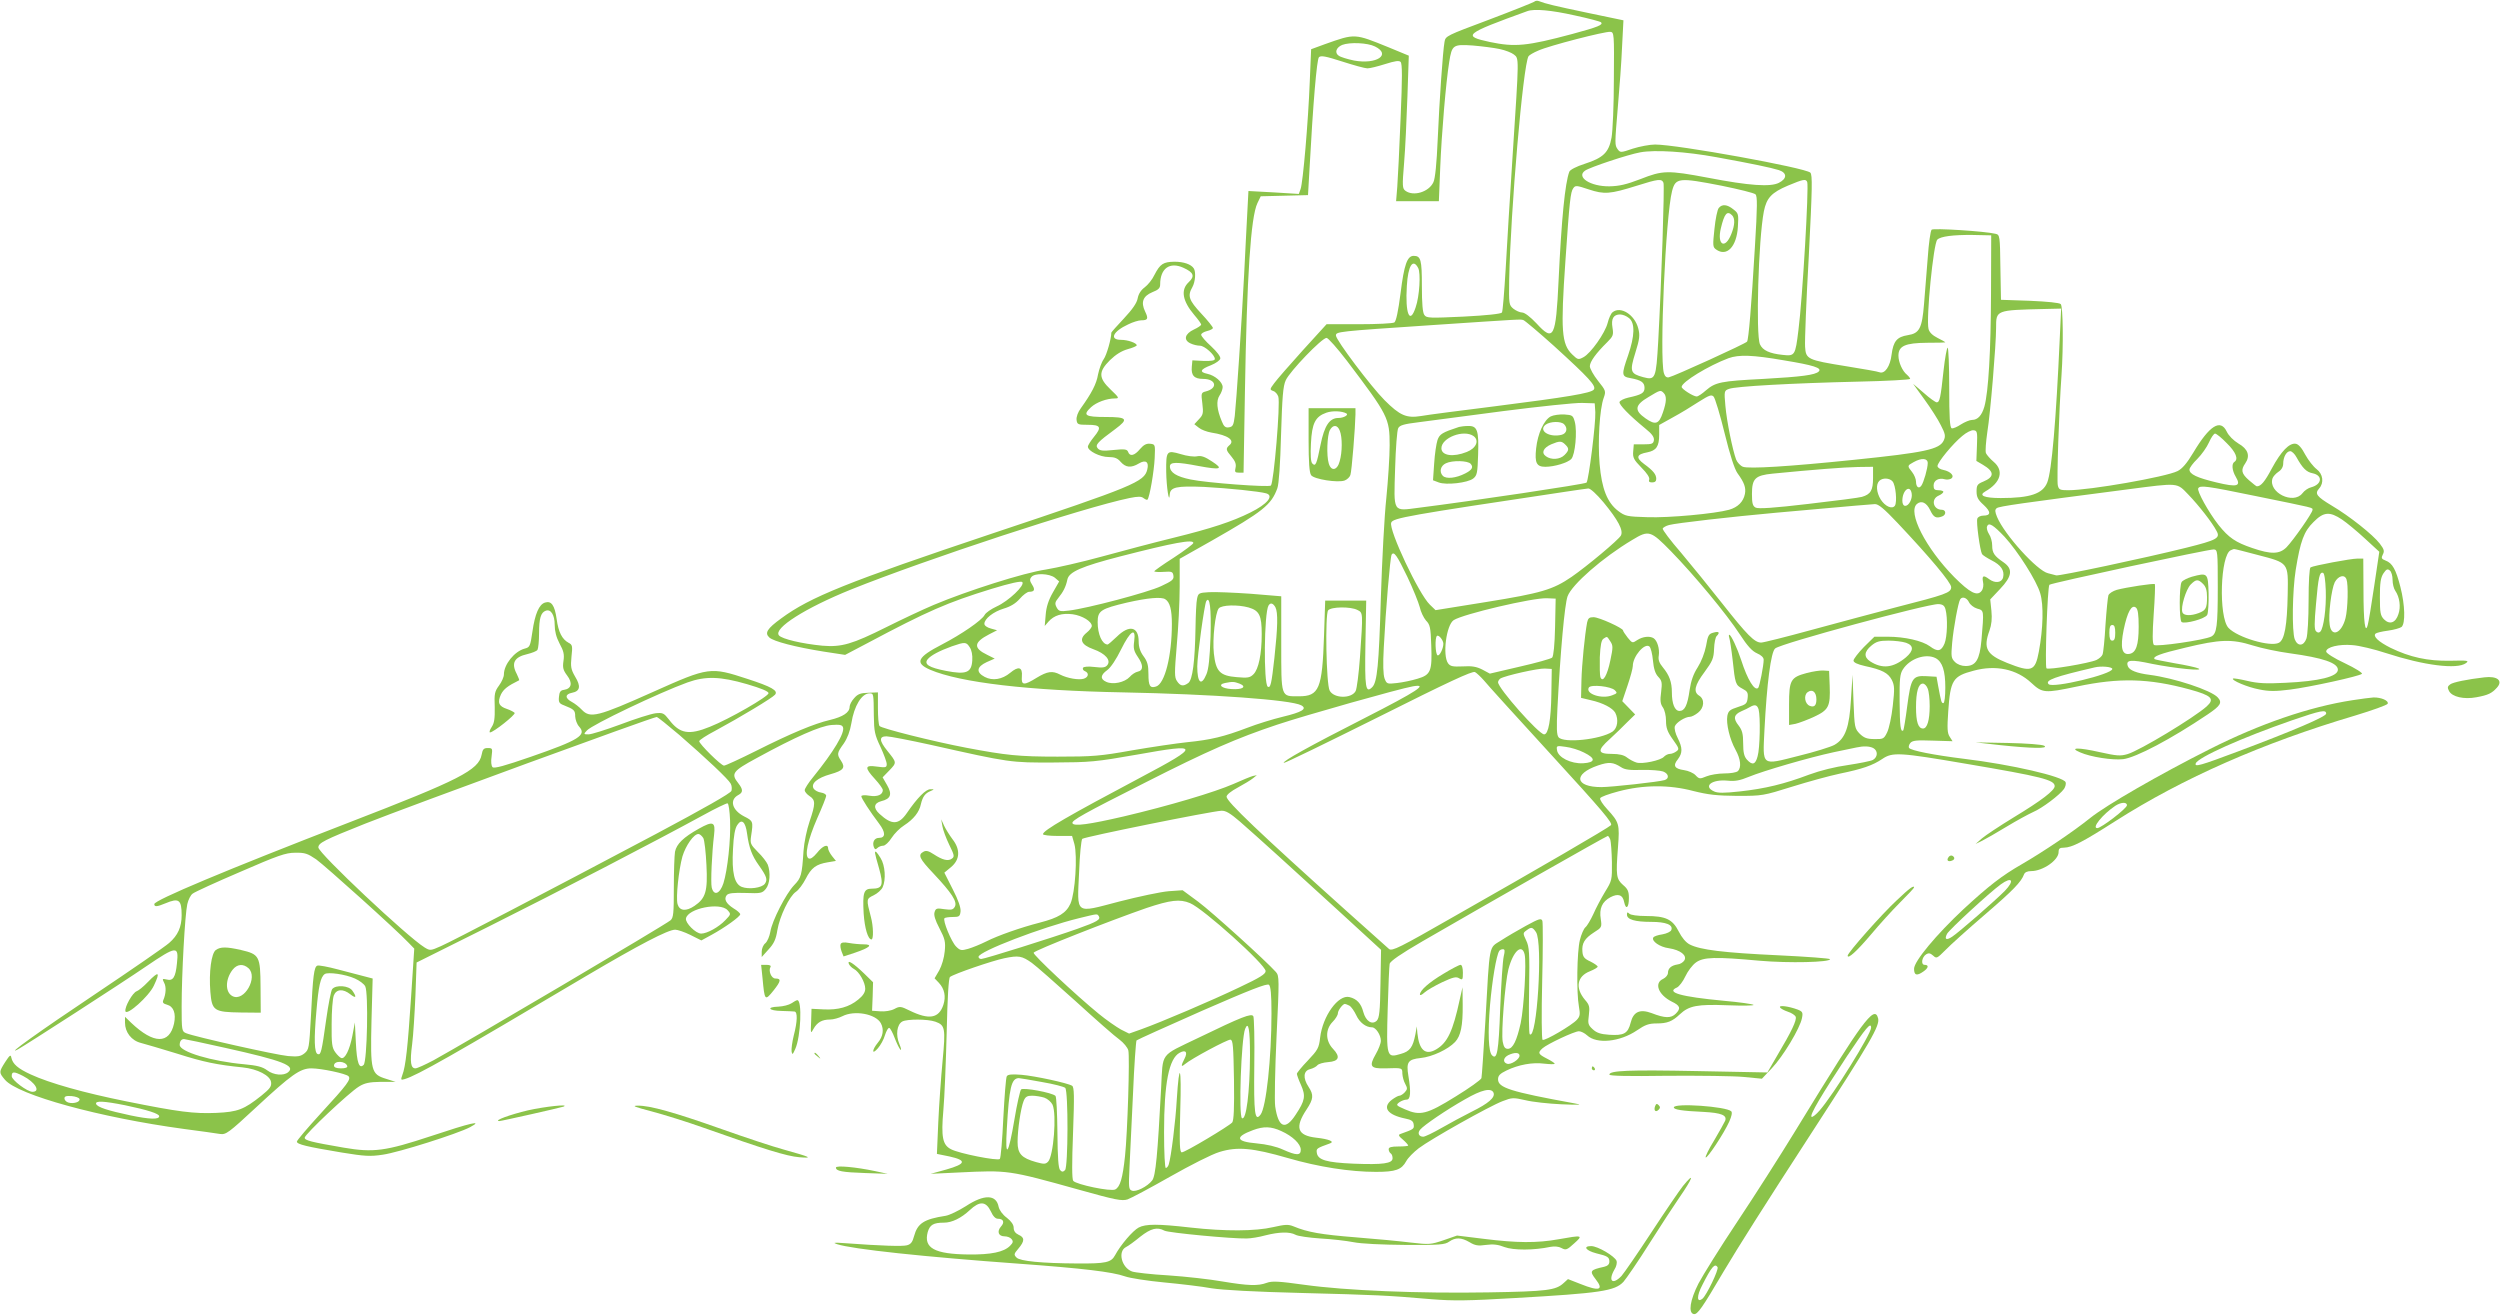 <?xml version="1.0" standalone="no"?>
<!DOCTYPE svg PUBLIC "-//W3C//DTD SVG 20010904//EN"
 "http://www.w3.org/TR/2001/REC-SVG-20010904/DTD/svg10.dtd">
<svg version="1.0" xmlns="http://www.w3.org/2000/svg"
 width="1280pt" height="674pt" viewBox="0 0 1280 674"
 preserveAspectRatio="xMidYMid meet">
<g transform="translate(0,674) scale(0.1,-0.1)"
fill="#8bc34a" stroke="none">
<path d="M7855 6731 c-6 -4 -110 -46 -232 -92 -216 -81 -222 -83 -227 -113 -9
-50 -26 -297 -35 -501 -5 -119 -13 -201 -22 -218 -23 -50 -102 -74 -143 -44
-16 12 -17 23 -7 143 6 71 13 224 17 339 l7 210 -104 43 c-175 71 -170 71
-325 16 l-71 -26 -7 -166 c-8 -208 -35 -518 -47 -550 l-9 -25 -129 8 -129 7
-6 -114 c-3 -62 -11 -203 -16 -313 -13 -253 -40 -653 -48 -725 -6 -47 -10 -55
-30 -58 -17 -3 -26 4 -36 30 -26 61 -30 106 -12 133 9 13 16 33 16 43 0 26
-40 60 -78 68 -43 9 -37 23 18 44 25 10 46 25 48 34 2 10 -17 35 -47 63 -28
25 -51 52 -51 59 0 7 14 15 30 19 17 4 30 11 30 16 0 5 -27 39 -60 74 -63 68
-71 90 -45 135 15 27 19 78 7 96 -14 21 -51 34 -99 34 -57 -1 -73 -11 -102
-67 -11 -24 -34 -52 -50 -64 -19 -14 -32 -34 -36 -56 -4 -24 -27 -57 -71 -104
-35 -37 -64 -70 -64 -72 0 -31 -24 -115 -39 -136 -11 -15 -23 -50 -29 -78 -8
-49 -33 -96 -88 -173 -15 -20 -24 -45 -22 -60 3 -23 7 -25 57 -25 67 0 73 -12
32 -62 -17 -21 -31 -43 -31 -50 0 -22 62 -53 106 -53 31 0 46 -6 62 -25 26
-29 53 -32 93 -8 35 21 53 8 43 -31 -15 -63 -67 -85 -789 -326 -749 -251 -937
-327 -1085 -436 -73 -53 -86 -75 -61 -98 22 -20 133 -49 277 -72 l111 -17 114
60 c310 165 409 208 636 278 98 30 151 41 157 35 16 -16 -71 -98 -131 -125
-28 -13 -56 -32 -62 -44 -15 -28 -119 -99 -217 -150 -128 -66 -142 -95 -62
-130 154 -66 506 -107 988 -116 455 -9 859 -38 912 -66 33 -18 5 -35 -95 -59
-50 -12 -131 -37 -180 -56 -121 -46 -188 -62 -308 -74 -57 -6 -185 -25 -284
-42 -162 -29 -200 -32 -380 -32 -199 0 -264 7 -465 45 -174 33 -439 100 -447
112 -5 7 -8 48 -8 92 l0 80 -50 -2 c-40 -1 -54 -7 -72 -28 -13 -14 -23 -34
-23 -44 0 -29 -34 -51 -100 -67 -81 -19 -197 -67 -380 -159 -82 -41 -156 -75
-163 -75 -15 0 -127 111 -127 125 0 6 37 30 83 54 126 68 292 168 305 184 18
21 -18 41 -141 81 -190 62 -196 62 -482 -66 -286 -128 -323 -137 -366 -92 -13
14 -36 32 -51 40 -36 19 -36 40 1 47 41 8 46 33 16 82 -22 38 -24 51 -19 103
6 54 5 61 -15 71 -33 18 -52 54 -61 122 -10 70 -27 94 -59 84 -31 -9 -52 -58
-65 -149 -11 -75 -13 -80 -40 -87 -52 -14 -106 -81 -106 -132 0 -13 -11 -38
-25 -57 -22 -30 -25 -42 -22 -110 1 -59 -2 -82 -16 -103 -10 -15 -13 -27 -8
-27 17 0 132 91 126 100 -3 4 -21 14 -39 20 -43 14 -50 33 -31 75 14 27 34 43
93 72 2 0 -4 15 -12 32 -30 56 -13 87 54 102 24 6 48 15 52 22 4 7 8 45 8 85
0 76 9 106 34 115 26 10 46 -21 46 -72 0 -32 8 -64 25 -96 21 -38 25 -56 20
-89 -5 -34 -2 -47 19 -75 29 -38 22 -67 -16 -73 -18 -2 -24 -11 -26 -35 -3
-28 1 -35 25 -44 53 -21 58 -26 58 -57 1 -17 9 -40 20 -52 40 -44 0 -69 -248
-155 -133 -46 -187 -61 -195 -53 -7 7 -9 29 -5 55 5 41 5 43 -20 43 -20 0 -26
-6 -31 -34 -15 -79 -114 -129 -676 -346 -636 -246 -1000 -399 -1000 -419 0
-15 14 -14 57 4 69 29 83 19 83 -61 0 -60 -19 -103 -64 -142 -20 -18 -191
-136 -379 -262 -286 -191 -464 -319 -396 -283 34 18 533 340 657 425 156 106
168 107 158 16 -7 -72 -20 -92 -53 -83 -22 5 -23 4 -13 -16 12 -21 10 -58 -4
-90 -5 -12 0 -18 19 -23 34 -9 47 -45 36 -97 -24 -106 -104 -105 -219 4 l-32
31 0 -30 c0 -49 33 -92 82 -104 24 -6 107 -31 186 -55 135 -43 204 -57 334
-70 77 -8 142 -42 146 -76 3 -22 -7 -34 -50 -69 -89 -71 -121 -83 -230 -88
-115 -5 -193 5 -461 59 -214 43 -393 93 -490 138 -65 30 -92 53 -99 86 -3 17
-8 13 -31 -22 -33 -52 -33 -54 -2 -91 66 -79 488 -194 915 -252 85 -11 169
-23 187 -26 30 -4 43 5 185 137 180 167 225 199 282 199 52 0 177 -27 190 -40
15 -15 -4 -41 -142 -191 -67 -73 -122 -138 -122 -144 0 -14 50 -26 230 -56
117 -19 145 -21 210 -11 79 11 383 107 447 141 71 38 3 22 -201 -46 -233 -77
-294 -85 -446 -59 -168 29 -200 37 -200 51 0 17 228 232 278 262 29 18 53 23
112 24 l75 0 -47 15 c-78 24 -82 38 -76 296 l6 218 -42 11 c-22 6 -83 22 -134
35 -52 14 -100 23 -107 20 -17 -6 -23 -50 -33 -260 -9 -162 -10 -170 -33 -189
-20 -16 -34 -18 -84 -14 -59 5 -479 99 -522 117 -22 9 -23 14 -23 137 0 164
17 472 29 524 5 22 17 47 28 54 10 8 119 58 243 111 193 84 233 98 281 98 50
1 64 -4 108 -34 46 -33 410 -360 474 -428 l28 -29 -16 -244 c-17 -258 -28
-360 -45 -403 -9 -25 -8 -27 12 -21 64 19 242 120 933 530 268 158 415 235
452 235 12 0 48 -12 78 -27 l56 -28 53 29 c66 36 146 93 146 105 0 5 -15 19
-34 30 -39 25 -51 48 -35 68 9 10 33 13 97 11 78 -3 85 -1 103 21 21 25 25 84
10 124 -6 14 -28 43 -51 65 -38 39 -40 43 -34 84 11 72 10 75 -36 98 -62 32
-77 85 -29 110 24 13 24 28 -1 60 -39 49 -29 62 93 128 203 111 327 165 384
170 41 3 54 1 59 -11 11 -28 -47 -125 -153 -256 -24 -29 -43 -59 -43 -67 0 -7
11 -21 25 -30 31 -20 31 -39 0 -130 -14 -41 -28 -107 -31 -151 -8 -124 -12
-138 -48 -175 -42 -44 -113 -182 -122 -239 -4 -23 -15 -49 -25 -58 -11 -8 -19
-28 -19 -43 l0 -28 35 39 c28 30 38 53 45 98 12 72 62 175 95 197 14 9 36 39
50 66 29 57 53 75 113 85 l42 7 -20 25 c-11 14 -20 32 -20 39 0 25 -28 14 -57
-23 -20 -24 -34 -33 -43 -28 -22 13 -4 95 44 205 25 56 46 108 46 116 0 7 -12
14 -26 16 -15 2 -32 11 -38 20 -16 26 18 55 86 74 67 19 78 33 54 69 -22 33
-21 40 14 88 19 28 32 63 39 104 14 89 53 153 93 153 21 0 21 0 22 -115 1 -80
5 -98 34 -159 17 -37 32 -77 32 -88 0 -18 -5 -19 -50 -13 -63 9 -65 -4 -10
-64 22 -24 40 -49 40 -56 0 -24 -27 -36 -69 -29 -23 4 -41 3 -41 -3 0 -10 44
-78 91 -140 34 -45 34 -73 -1 -73 -23 0 -35 -22 -26 -47 5 -12 9 -14 18 -5 7
7 20 12 30 12 10 0 29 18 43 40 14 22 43 51 64 64 48 31 78 68 86 109 9 38 22
56 50 67 20 9 20 9 -1 9 -23 1 -67 -43 -121 -122 -42 -61 -77 -62 -140 -4 -33
30 -29 55 9 65 49 12 57 35 30 82 l-23 40 35 36 c38 40 38 39 -11 100 -42 52
-43 74 -4 74 16 0 119 -20 228 -44 405 -91 408 -91 628 -90 188 1 214 3 430
41 322 58 324 46 18 -116 -373 -198 -503 -273 -503 -292 0 -5 34 -9 75 -9 l74
0 12 -42 c16 -62 4 -249 -20 -304 -22 -49 -61 -73 -158 -98 -97 -25 -214 -66
-273 -96 -30 -15 -72 -32 -93 -38 -35 -10 -41 -9 -62 12 -24 24 -70 135 -59
145 3 3 22 6 42 6 33 0 37 3 40 28 2 19 -11 58 -40 114 l-43 85 35 29 c45 38
48 89 7 142 -15 20 -35 52 -43 69 l-15 33 6 -35 c3 -19 19 -62 35 -95 26 -53
28 -61 14 -71 -19 -15 -49 -7 -93 22 -26 17 -39 21 -53 13 -30 -16 -21 -35 51
-111 95 -101 123 -145 110 -170 -9 -16 -17 -18 -54 -13 -38 6 -44 5 -50 -15
-5 -15 3 -41 25 -83 28 -54 32 -69 27 -118 -3 -33 -15 -73 -28 -97 l-24 -41
22 -23 c29 -31 37 -70 23 -113 -23 -69 -73 -78 -173 -29 -45 22 -50 23 -78 8
-17 -9 -48 -14 -72 -12 l-42 3 3 73 2 73 -46 45 c-54 52 -87 73 -78 49 4 -9
15 -20 26 -26 27 -14 58 -69 58 -101 0 -18 -11 -36 -36 -56 -46 -38 -103 -54
-178 -50 l-61 3 -2 -65 c-3 -63 -2 -64 12 -38 19 34 44 48 85 48 17 0 45 8 63
17 62 32 171 12 197 -36 17 -32 11 -68 -15 -99 -32 -39 -32 -66 0 -29 13 15
30 45 36 67 7 22 17 39 22 37 5 -1 18 -25 28 -52 10 -26 23 -53 29 -59 6 -6 4
7 -5 28 -20 47 -13 101 15 116 25 13 129 13 169 -1 50 -18 53 -32 37 -201 -8
-84 -18 -226 -22 -314 l-7 -162 64 -13 c90 -20 85 -38 -16 -67 l-80 -22 145 7
c251 12 251 13 613 -88 189 -53 221 -59 250 -50 17 6 115 58 217 116 106 60
214 115 254 127 91 28 169 21 349 -31 158 -46 320 -71 452 -71 101 0 131 11
155 55 9 17 38 46 64 66 62 47 361 215 429 241 49 19 55 19 117 5 36 -9 119
-18 185 -21 100 -4 111 -3 65 5 -329 60 -390 80 -390 123 0 19 10 29 43 45 62
30 134 43 194 35 29 -3 53 -4 53 0 0 3 -18 15 -40 26 -45 23 -48 30 -22 53 25
22 163 87 186 87 11 0 30 -10 42 -21 49 -46 168 -34 256 26 41 28 60 35 100
35 54 0 80 10 119 47 47 44 90 52 244 46 77 -3 137 -2 133 2 -4 4 -72 14 -152
21 -223 21 -298 43 -240 68 11 5 31 31 43 57 12 26 36 58 54 71 39 28 97 30
327 9 150 -13 360 -8 360 8 0 4 -120 13 -267 20 -280 13 -398 28 -451 55 -20
10 -41 35 -57 67 -32 63 -67 79 -168 79 -43 0 -78 5 -85 12 -9 9 -12 8 -12 -5
0 -25 41 -37 124 -37 76 0 114 -15 103 -42 -3 -8 -23 -18 -46 -22 -22 -3 -43
-10 -46 -16 -11 -18 33 -49 80 -55 59 -9 94 -37 79 -62 -6 -10 -22 -20 -35
-21 -32 -5 -49 -20 -49 -43 0 -11 -11 -24 -25 -31 -47 -21 -25 -81 44 -116 44
-21 48 -35 21 -62 -24 -24 -55 -24 -124 3 -60 22 -93 7 -107 -49 -14 -56 -35
-67 -110 -62 -45 3 -65 10 -85 29 -23 21 -25 29 -19 72 5 42 3 52 -20 78 -51
61 -41 120 25 146 22 9 40 19 40 24 0 4 -17 16 -37 26 -31 14 -39 24 -41 50
-4 43 11 68 59 99 40 25 41 27 35 68 -9 55 7 89 49 112 40 21 64 13 71 -26 9
-41 24 -27 24 22 0 34 -6 47 -30 67 -35 31 -37 49 -26 192 9 120 7 128 -56
197 -22 24 -38 48 -35 55 2 7 44 22 93 35 128 34 260 35 384 2 76 -19 120 -24
225 -25 128 0 133 1 280 47 83 26 193 56 245 67 116 24 168 42 217 75 53 36
87 34 432 -25 383 -65 451 -82 451 -114 0 -22 -68 -74 -210 -160 -72 -44 -146
-93 -163 -108 l-32 -28 33 16 c18 9 74 41 125 72 51 31 112 64 136 75 47 20
136 87 159 119 7 11 11 26 8 34 -11 29 -279 91 -521 120 -153 19 -272 42 -281
56 -3 5 0 17 7 25 11 13 32 15 115 12 l101 -3 -14 22 c-13 19 -14 43 -8 131
11 160 23 180 130 208 113 31 220 8 295 -62 57 -53 68 -54 234 -19 217 46 368
42 577 -15 113 -31 130 -48 87 -87 -65 -58 -343 -226 -405 -244 -37 -11 -56
-9 -142 10 -110 25 -160 24 -101 -1 54 -24 166 -41 220 -35 66 8 246 103 433
229 67 45 76 61 52 87 -33 37 -224 100 -350 116 -64 8 -102 23 -110 43 -13 34
13 37 124 13 115 -23 272 -39 236 -23 -11 5 -65 17 -120 26 -55 10 -101 19
-103 21 -13 13 26 28 157 59 178 43 238 45 346 11 44 -14 130 -32 190 -40 168
-23 245 -49 245 -84 0 -35 -95 -59 -270 -67 -97 -5 -140 -3 -194 10 -38 9 -71
14 -73 12 -10 -9 75 -45 135 -56 48 -10 83 -10 155 -1 104 13 358 69 370 81 5
4 -34 29 -87 54 -56 26 -96 52 -96 60 0 23 66 39 134 33 34 -2 112 -21 173
-41 193 -63 364 -85 409 -51 17 13 9 14 -81 12 -116 -2 -206 18 -305 66 -62
31 -92 59 -77 73 4 4 32 11 63 15 30 4 62 13 70 19 20 18 18 111 -6 205 -23
90 -41 122 -76 135 -21 8 -23 13 -14 31 9 17 7 26 -15 55 -35 46 -156 142
-246 195 -78 47 -89 61 -65 88 26 29 20 74 -13 99 -16 12 -42 45 -58 74 -18
35 -35 54 -49 56 -33 5 -75 -39 -122 -126 -36 -68 -56 -92 -77 -92 -3 0 -20
14 -40 31 -39 34 -43 53 -19 87 26 38 14 73 -35 101 -26 16 -50 40 -60 61 -32
67 -88 32 -171 -107 -33 -55 -57 -83 -81 -95 -60 -30 -449 -98 -560 -98 -42 0
-48 3 -53 25 -6 23 6 384 19 565 10 148 8 351 -4 363 -7 7 -68 13 -159 17
l-147 5 -3 166 c-2 163 -3 167 -25 172 -52 13 -318 30 -327 21 -6 -6 -15 -70
-20 -144 -6 -74 -15 -181 -19 -237 -10 -123 -23 -150 -83 -159 -56 -9 -74 -31
-83 -99 -7 -61 -35 -101 -62 -91 -8 4 -85 17 -171 31 -199 32 -206 36 -210
100 -2 28 6 236 19 463 18 352 19 416 8 428 -25 25 -681 144 -795 144 -27 0
-79 -10 -114 -21 -61 -21 -64 -21 -77 -4 -16 23 -16 22 1 225 8 91 18 226 21
301 l7 135 -182 38 c-176 37 -217 47 -250 60 -9 4 -20 2 -25 -3z m208 -70 c70
-15 130 -31 134 -35 13 -13 -14 -24 -147 -60 -232 -62 -293 -68 -422 -41 -143
31 -131 41 192 158 35 13 123 5 243 -22z m200 -326 c0 -132 -6 -267 -12 -300
-14 -76 -42 -103 -138 -134 -41 -13 -74 -30 -78 -40 -22 -58 -40 -240 -55
-556 -14 -295 -25 -317 -113 -221 -32 34 -61 56 -74 56 -11 0 -31 9 -44 19
-23 19 -24 23 -22 148 7 355 71 1099 99 1145 4 6 26 19 50 29 55 25 342 99
369 96 19 -2 20 -9 18 -242z m-1223 167 c85 -42 8 -93 -107 -72 -34 7 -70 18
-79 25 -22 15 -13 42 18 55 39 15 130 11 168 -8z m638 -13 c29 -6 62 -19 73
-28 27 -22 27 -5 -6 -511 -13 -206 -30 -470 -36 -587 -7 -117 -15 -217 -19
-223 -4 -7 -79 -15 -196 -21 -173 -8 -190 -8 -201 8 -9 11 -13 59 -13 148 0
135 -5 155 -42 155 -33 0 -49 -45 -67 -190 -12 -94 -23 -145 -32 -151 -8 -5
-89 -9 -181 -9 l-166 0 -122 -134 c-67 -74 -133 -150 -146 -168 -23 -31 -24
-33 -5 -40 11 -3 22 -17 26 -29 11 -35 -23 -440 -38 -455 -10 -10 -331 14
-411 31 -73 15 -106 36 -106 67 0 23 33 24 147 2 114 -21 129 -16 69 23 -36
24 -55 31 -76 27 -15 -4 -54 1 -85 11 -72 21 -75 17 -74 -90 1 -77 15 -169 18
-118 2 39 34 46 176 40 128 -7 283 -23 318 -33 41 -12 6 -55 -81 -98 -92 -46
-201 -82 -392 -129 -102 -25 -268 -69 -370 -97 -102 -28 -230 -57 -285 -66
-111 -16 -403 -109 -574 -181 -57 -24 -165 -75 -241 -113 -178 -89 -231 -104
-329 -96 -104 10 -207 34 -223 53 -29 36 135 140 370 235 389 156 1188 419
1425 468 45 9 61 9 73 -1 8 -6 17 -10 19 -7 11 11 34 146 37 213 3 69 3 70
-23 73 -19 2 -33 -5 -52 -27 -28 -34 -52 -40 -61 -15 -5 14 -17 16 -75 10 -55
-6 -70 -4 -81 9 -14 17 0 32 90 98 70 52 62 62 -49 62 -106 0 -119 9 -75 50
27 25 80 45 123 45 23 0 21 4 -22 45 -63 60 -64 91 -4 151 30 29 59 47 90 56
26 7 47 16 47 20 0 12 -46 28 -80 28 -62 0 -42 43 36 79 24 12 54 21 67 21 34
0 38 8 20 45 -23 48 -11 79 37 99 31 12 40 21 40 39 0 83 49 118 119 86 53
-24 60 -43 27 -74 -42 -39 -32 -96 29 -168 19 -22 35 -44 35 -49 0 -4 -17 -16
-37 -25 -47 -22 -55 -54 -18 -71 14 -7 36 -12 49 -12 23 0 76 -47 76 -68 0 -8
-18 -11 -57 -10 l-58 3 -3 -33 c-4 -44 12 -62 58 -62 67 0 77 -48 14 -64 -24
-6 -25 -9 -18 -62 6 -49 4 -58 -17 -80 l-24 -26 23 -18 c12 -10 41 -21 65 -25
85 -13 122 -40 91 -65 -19 -17 -18 -24 12 -59 19 -23 24 -38 20 -56 -5 -21 -3
-25 17 -25 l24 0 7 413 c10 596 30 896 64 967 l17 35 121 3 121 3 7 122 c19
351 38 573 49 584 10 10 35 5 119 -22 59 -19 117 -35 129 -35 13 0 53 10 91
22 51 16 71 19 79 11 9 -9 9 -81 0 -290 -6 -153 -14 -311 -17 -350 l-6 -73
109 0 110 0 7 173 c7 174 29 434 46 540 14 87 19 91 121 84 47 -4 109 -12 137
-18z m1111 -554 c182 -33 277 -53 319 -66 42 -14 43 -43 0 -65 -43 -22 -151
-15 -363 26 -207 39 -232 38 -346 -7 -73 -28 -109 -36 -159 -37 -97 -1 -171
47 -125 80 23 17 221 83 283 94 74 14 234 4 391 -25z m-272 -131 c6 -16 -10
-503 -27 -813 -11 -190 -14 -199 -77 -182 -66 18 -70 29 -40 125 22 70 24 90
15 124 -18 71 -91 117 -132 83 -8 -6 -19 -31 -25 -55 -13 -51 -86 -155 -124
-175 -26 -14 -29 -13 -57 14 -55 53 -60 121 -35 480 21 307 26 352 40 371 11
16 17 15 80 -6 79 -26 108 -24 245 19 111 35 128 37 137 15z m298 -15 c88 -18
166 -37 173 -44 10 -9 10 -59 -3 -271 -18 -303 -32 -471 -40 -483 -6 -10 -375
-178 -401 -183 -12 -2 -20 5 -25 22 -23 82 9 805 42 932 18 68 34 70 254 27z
m438 19 c9 -26 -24 -596 -45 -758 -16 -131 -18 -134 -81 -127 -67 7 -102 23
-116 54 -22 49 -8 537 20 681 14 69 39 96 124 132 79 33 91 35 98 18z m941
-573 c-1 -292 -13 -501 -34 -577 -13 -45 -34 -68 -63 -68 -12 0 -38 -11 -57
-23 -19 -13 -41 -22 -47 -20 -10 4 -13 54 -13 209 0 112 -4 204 -8 204 -4 0
-14 -53 -21 -117 -15 -141 -20 -163 -35 -163 -6 0 -36 21 -66 48 l-55 47 58
-80 c32 -44 70 -103 84 -132 23 -44 25 -56 15 -78 -21 -46 -97 -62 -457 -99
-339 -35 -540 -47 -571 -36 -13 5 -29 22 -35 37 -18 48 -48 195 -55 275 -7 77
-6 78 19 87 33 13 319 29 660 37 147 3 267 10 267 14 0 4 -7 13 -16 21 -24 19
-44 65 -44 98 0 50 35 65 146 66 52 0 94 1 94 2 0 2 -18 12 -40 23 -26 13 -42
29 -46 46 -13 52 25 437 45 457 17 17 82 25 181 24 l95 -2 -1 -300z m-2933
133 c14 -26 7 -145 -13 -202 -30 -91 -54 -32 -45 110 6 104 31 143 58 92z
m3285 -360 c-19 -421 -41 -680 -64 -738 -23 -58 -87 -80 -238 -80 -85 0 -116
13 -79 34 79 45 96 106 43 151 -18 15 -36 36 -40 45 -4 10 0 58 7 107 16 98
45 448 45 534 0 92 -2 91 249 97 l84 2 -7 -152z m-2205 103 c31 -25 29 -91 -5
-190 -35 -100 -34 -109 12 -117 55 -10 72 -22 72 -50 0 -26 -15 -35 -84 -50
-22 -5 -41 -15 -44 -22 -4 -13 48 -67 132 -136 34 -27 46 -44 44 -60 -3 -18
-10 -21 -53 -21 l-50 0 -3 -36 c-3 -32 3 -43 42 -83 29 -29 43 -51 40 -61 -4
-10 0 -15 15 -15 14 0 21 6 21 18 0 23 -15 42 -63 77 -43 32 -38 49 17 59 46
9 61 30 61 90 l0 50 70 39 c39 21 98 57 133 80 54 34 65 38 76 26 7 -8 33 -92
56 -187 28 -114 51 -184 66 -205 35 -48 44 -74 38 -106 -8 -40 -36 -68 -81
-81 -72 -20 -308 -42 -418 -38 -105 3 -114 5 -150 32 -56 43 -84 113 -95 240
-10 115 0 282 21 339 12 34 11 37 -29 87 -23 29 -42 63 -42 75 0 23 32 67 89
123 30 30 33 37 27 74 -8 46 5 68 39 68 13 0 33 -8 46 -19z m-385 -142 c180
-164 219 -206 204 -224 -15 -18 -135 -38 -505 -85 -176 -22 -347 -44 -379 -50
-75 -12 -108 2 -187 81 -69 69 -249 308 -249 331 0 20 6 21 485 53 478 32 458
31 475 26 8 -3 78 -62 156 -132z m-1060 -76 c212 -280 219 -294 219 -433 0
-58 -8 -179 -17 -270 -10 -91 -22 -320 -28 -510 -10 -347 -19 -433 -44 -458
-34 -34 -39 -6 -35 222 l4 221 -105 0 -105 0 -6 -180 c-9 -273 -25 -310 -129
-310 -93 0 -90 -10 -90 270 l0 242 -157 13 c-87 6 -183 10 -213 8 -52 -3 -55
-5 -61 -33 -4 -16 -7 -84 -8 -150 -3 -171 -15 -266 -37 -282 -26 -19 -41 -16
-58 10 -13 19 -13 41 -1 182 8 88 15 224 15 302 l0 142 163 92 c265 151 306
184 337 269 8 22 15 123 19 275 6 192 10 248 24 278 20 45 185 217 209 217 8
0 55 -53 104 -117z m2238 2 c152 -25 196 -39 178 -57 -18 -18 -88 -27 -283
-38 -219 -11 -246 -17 -295 -59 -19 -17 -40 -31 -47 -31 -17 0 -77 38 -77 49
0 25 138 109 240 147 53 19 123 17 284 -11z m-616 -167 c16 -16 15 -45 -4
-100 -20 -60 -38 -66 -89 -30 -59 41 -55 68 15 109 61 37 62 37 78 21z m-350
-98 c3 -55 -34 -350 -45 -361 -8 -8 -584 -94 -861 -129 -133 -17 -126 -28
-119 202 3 103 10 196 16 206 8 15 30 21 103 30 51 7 246 32 433 57 187 24
369 43 405 42 l65 -2 3 -45z m1954 -172 l-3 -78 34 -20 c59 -35 59 -62 1 -86
-30 -12 -34 -19 -34 -50 0 -29 7 -43 36 -69 39 -36 38 -55 -2 -55 -14 0 -27
-7 -30 -15 -7 -17 14 -165 24 -182 4 -6 26 -20 49 -32 48 -24 67 -52 59 -87
-7 -28 -41 -32 -72 -9 -29 22 -37 18 -31 -14 4 -16 1 -36 -7 -46 -22 -30 -60
-10 -140 70 -146 148 -241 333 -191 375 23 19 49 7 68 -33 17 -36 30 -43 61
-31 22 8 20 34 -2 34 -44 0 -57 54 -17 72 14 6 25 15 25 20 0 4 -11 8 -25 8
-20 0 -25 5 -25 24 0 27 27 41 58 32 9 -3 23 -1 31 3 21 13 -1 37 -39 45 -17
3 -30 12 -30 20 0 19 79 115 127 154 21 18 47 31 58 29 18 -2 20 -8 17 -79z
m1279 13 c47 -46 61 -82 39 -96 -15 -9 -12 -44 7 -76 29 -49 9 -55 -99 -29
-100 24 -138 42 -138 66 0 8 18 33 40 54 22 22 49 60 60 85 11 25 25 45 31 45
7 0 34 -22 60 -49z m357 -72 c31 -56 51 -76 82 -82 54 -11 49 -57 -7 -72 -14
-3 -35 -17 -45 -31 -47 -59 -175 5 -153 76 3 10 17 25 30 34 16 10 25 26 25
42 0 34 17 64 36 64 8 0 23 -14 32 -31z m-1888 -30 c0 -27 -21 -100 -33 -116
-13 -18 -27 -6 -27 21 0 13 -9 35 -20 49 -26 32 -25 33 8 51 41 23 72 20 72
-5z m-280 -77 c0 -62 -12 -83 -57 -96 -12 -4 -135 -20 -274 -36 -177 -21 -257
-26 -270 -19 -15 8 -19 21 -19 69 0 80 16 96 106 105 204 20 368 33 437 34
l77 1 0 -58z m100 -17 c16 -19 24 -105 12 -124 -14 -20 -50 -4 -73 32 -22 36
-25 77 -7 95 17 17 53 15 68 -3z m1515 -68 c52 -54 122 -143 144 -186 20 -36
2 -46 -154 -85 -221 -55 -652 -146 -667 -142 -7 2 -26 7 -42 11 -55 12 -223
197 -261 288 -11 27 -12 37 -2 45 11 10 129 26 667 96 269 35 254 36 315 -27z
m345 -7 c308 -63 290 -58 290 -71 0 -15 -99 -156 -133 -191 -36 -36 -79 -37
-175 -4 -86 29 -121 53 -173 118 -51 65 -112 175 -104 188 10 16 38 13 295
-40z m-3340 -32 c75 -91 103 -144 89 -170 -12 -22 -172 -156 -253 -212 -95
-65 -155 -83 -435 -128 l-261 -42 -29 28 c-56 53 -212 384 -198 420 9 24 83
37 897 159 52 8 103 15 112 16 10 1 43 -29 78 -71z m1578 44 c4 -27 -15 -62
-33 -62 -9 0 -15 10 -15 26 0 55 41 86 48 36z m-73 -149 c167 -177 275 -306
275 -329 0 -29 -27 -38 -285 -104 -110 -29 -305 -81 -433 -116 -128 -35 -243
-64 -255 -64 -34 0 -72 39 -199 200 -63 80 -158 197 -211 260 -54 62 -96 118
-94 124 2 5 17 14 33 18 37 10 317 42 549 63 427 38 481 43 504 44 18 1 47
-23 116 -96z m2276 17 c24 -16 77 -60 117 -97 l74 -68 -26 -175 c-14 -96 -29
-186 -33 -199 -13 -51 -22 13 -22 177 l-1 162 -30 0 c-34 0 -225 -36 -240 -45
-6 -4 -10 -72 -10 -169 0 -93 -5 -177 -11 -195 -14 -40 -45 -42 -60 -4 -15 41
-12 247 5 355 24 148 42 197 91 245 52 53 83 55 146 13z m-1728 -88 c68 -74
165 -226 183 -290 18 -60 15 -179 -7 -298 -19 -102 -37 -108 -163 -58 -105 42
-123 75 -90 165 11 31 14 62 10 102 l-6 58 50 53 c63 66 67 103 18 137 -47 32
-58 48 -58 86 0 19 -7 45 -16 58 -9 14 -14 32 -10 40 8 22 31 8 89 -53z
m-1708 -74 c120 -123 286 -323 353 -426 39 -60 63 -86 88 -97 21 -9 34 -21 34
-33 0 -30 -21 -136 -28 -144 -18 -18 -55 42 -87 142 -20 61 -52 130 -61 130
-3 0 -3 -7 0 -16 3 -9 11 -59 17 -112 13 -124 15 -129 50 -148 25 -13 30 -20
27 -47 -3 -29 -8 -34 -50 -47 -41 -13 -49 -20 -54 -45 -7 -40 12 -120 42 -174
26 -47 31 -90 12 -109 -7 -7 -38 -12 -69 -12 -31 0 -73 -7 -92 -15 -34 -14
-37 -14 -56 6 -10 11 -37 23 -59 26 -49 7 -58 23 -31 56 24 32 24 58 -1 108
-12 23 -18 48 -15 60 7 20 53 49 78 49 8 0 26 9 41 21 32 25 35 69 6 87 -31
19 -24 53 27 121 41 56 47 70 49 118 1 31 7 60 13 66 19 19 12 26 -16 18 -24
-6 -29 -14 -38 -68 -7 -36 -24 -80 -43 -110 -22 -34 -34 -69 -41 -115 -11 -79
-25 -108 -52 -108 -24 0 -39 36 -39 95 0 53 -13 88 -46 128 -19 23 -25 39 -21
61 5 34 -8 76 -26 88 -20 13 -56 9 -84 -9 -25 -17 -26 -16 -49 12 -13 17 -24
33 -24 37 0 12 -123 68 -151 68 -22 0 -28 -5 -33 -27 -12 -65 -27 -215 -29
-297 l-2 -89 50 -12 c63 -14 111 -40 125 -64 18 -35 12 -79 -14 -97 -63 -41
-250 -60 -276 -29 -10 12 -11 47 -6 148 15 290 37 533 52 574 22 60 179 198
332 289 84 51 93 48 197 -58z m-2445 42 c0 -5 -45 -39 -100 -75 -55 -35 -100
-67 -100 -70 0 -3 21 -5 48 -3 42 3 47 1 50 -20 3 -19 -7 -27 -63 -53 -67 -32
-378 -114 -471 -125 -47 -6 -53 -4 -64 16 -10 19 -9 27 9 49 25 31 38 56 46
94 8 39 73 67 270 118 276 71 375 89 375 69z m5245 -225 c0 -202 -5 -239 -33
-254 -34 -18 -283 -54 -294 -43 -8 8 -8 55 -1 159 6 81 8 150 6 152 -4 6 -146
-16 -195 -29 -20 -6 -39 -18 -43 -28 -3 -9 -10 -78 -15 -152 -4 -74 -11 -142
-15 -151 -3 -9 -17 -21 -31 -28 -38 -17 -247 -52 -256 -43 -9 9 5 419 15 428
9 9 819 183 842 181 19 -2 20 -9 20 -192z m203 164 c161 -42 158 -38 155 -202
-3 -160 -16 -233 -45 -248 -43 -23 -212 27 -258 76 -52 55 -42 377 12 398 7 3
14 6 16 6 2 1 56 -13 120 -30z m-4352 -113 c29 -61 57 -131 63 -154 5 -24 20
-55 32 -69 21 -21 24 -36 27 -126 5 -133 -2 -152 -70 -172 -29 -9 -77 -19
-105 -22 -51 -6 -53 -5 -64 23 -7 20 -9 71 -4 159 10 198 33 463 40 475 12 19
27 -2 81 -114z m5044 -15 c0 -20 6 -45 14 -56 22 -32 29 -82 16 -119 -14 -45
-45 -56 -74 -27 -18 19 -21 33 -21 114 0 73 4 99 18 121 15 22 21 25 33 15 8
-6 14 -28 14 -48z m-342 -55 c3 -90 -11 -193 -28 -210 -7 -7 -14 -6 -22 2 -9
9 -9 41 0 140 12 138 18 165 36 159 7 -2 12 -37 14 -91z m-6507 66 l22 -19
-32 -56 c-23 -40 -34 -75 -37 -114 l-5 -58 19 22 c29 33 70 45 124 38 50 -7
98 -37 98 -60 0 -7 -12 -23 -26 -34 -41 -33 -30 -62 34 -85 62 -22 92 -57 71
-82 -10 -12 -24 -14 -65 -9 -33 4 -54 2 -59 -4 -3 -6 1 -14 9 -17 23 -9 20
-31 -5 -39 -25 -8 -84 2 -121 21 -40 21 -65 17 -120 -16 -66 -41 -80 -40 -76
7 4 48 -17 54 -60 18 -41 -34 -90 -42 -130 -21 -46 24 -42 52 10 76 l41 18
-38 19 c-73 35 -70 64 9 105 l41 21 -32 9 c-19 5 -33 15 -33 24 0 26 46 62 99
78 34 10 61 26 82 50 17 20 39 36 48 36 28 0 32 11 15 37 -12 19 -13 27 -3 39
17 21 92 18 120 -4z m6613 -8 c10 -26 7 -152 -5 -199 -20 -78 -72 -100 -81
-34 -8 51 9 183 26 218 18 33 50 42 60 15z m-6048 -102 c24 -15 34 -54 34
-126 0 -164 -36 -307 -81 -321 -31 -10 -39 3 -39 64 0 45 -5 64 -25 91 -17 23
-25 47 -25 75 0 77 -48 88 -112 25 -23 -22 -44 -40 -47 -40 -28 1 -51 52 -51
115 0 58 16 68 151 100 106 24 175 30 195 17z m1996 -142 c-2 -93 -8 -149 -15
-157 -7 -6 -81 -27 -165 -46 l-154 -36 -39 21 c-30 15 -53 19 -100 16 -51 -2
-63 0 -75 16 -29 41 -9 196 29 221 48 31 405 115 477 112 l45 -2 -3 -145z
m2119 127 c6 -13 25 -28 42 -33 36 -10 35 -7 22 -162 -9 -100 -29 -132 -81
-132 -21 0 -42 8 -55 21 -19 19 -20 28 -14 97 7 78 31 207 41 223 10 17 34 9
45 -14z m-3883 -176 c-4 -112 -10 -167 -21 -193 -26 -63 -47 -45 -47 40 0 55
37 318 46 334 18 29 26 -36 22 -181z m332 150 c14 -27 12 -102 -5 -259 -15
-135 -20 -156 -34 -148 -22 14 -19 379 4 416 10 16 23 12 35 -9z m3431 -11
c12 -45 9 -140 -5 -175 -17 -40 -35 -44 -75 -14 -38 28 -129 49 -215 49 l-69
0 -54 -53 c-29 -30 -53 -61 -53 -69 0 -10 19 -19 58 -28 88 -19 119 -35 138
-71 14 -29 15 -44 5 -133 -6 -55 -19 -116 -29 -136 -16 -33 -20 -35 -65 -34
-38 0 -53 6 -75 27 -26 27 -27 32 -32 165 l-5 137 -8 -125 c-8 -144 -29 -202
-85 -234 -18 -10 -101 -36 -183 -56 -193 -49 -184 -56 -175 132 12 236 33 401
55 418 30 26 785 230 836 227 22 -1 31 -8 36 -27z m-3569 10 c56 -16 68 -41
68 -137 0 -102 -16 -179 -42 -205 -18 -18 -29 -20 -86 -15 -86 7 -107 29 -117
121 -8 73 7 209 25 231 15 18 97 20 152 5z m4558 -99 c0 -95 -14 -134 -48
-139 -38 -6 -47 33 -29 123 19 92 41 132 63 114 10 -8 14 -35 14 -98z m-4000
86 c29 -15 29 -10 13 -243 -6 -83 -16 -160 -22 -172 -21 -40 -111 -39 -133 2
-18 31 -24 391 -8 411 16 19 115 20 150 2z m3880 -117 c0 -29 -4 -40 -15 -40
-11 0 -15 11 -15 40 0 29 4 40 15 40 11 0 15 -11 15 -40z m-5023 -43 c-5 -36
-2 -50 19 -81 29 -42 28 -69 -1 -75 -11 -2 -30 -14 -41 -27 -26 -28 -86 -41
-120 -25 -32 14 -30 35 5 60 18 13 46 55 71 106 48 97 77 115 67 42z m1583
-13 c0 -25 -20 -65 -30 -59 -11 7 -14 88 -3 99 9 8 33 -22 33 -40z m855 12
c14 -21 14 -31 0 -97 -16 -78 -39 -117 -51 -86 -3 9 -4 55 -3 102 3 62 8 88
19 95 20 13 17 13 35 -14z m1514 -7 c40 -14 40 -40 -1 -75 -65 -54 -121 -60
-183 -20 -33 22 -31 49 6 80 25 21 41 26 88 26 32 0 72 -5 90 -11z m-4794 -23
c10 -15 15 -40 13 -68 -4 -62 -31 -73 -134 -53 -88 17 -115 34 -94 60 17 20
58 42 124 66 67 23 73 23 91 -5z m3498 -67 c4 -43 12 -68 27 -84 19 -20 21
-30 15 -78 -6 -43 -4 -61 9 -79 9 -13 16 -42 16 -68 0 -37 7 -57 35 -96 32
-45 34 -50 18 -61 -9 -7 -24 -13 -34 -13 -9 0 -22 -7 -29 -14 -15 -19 -113
-40 -142 -30 -13 4 -34 15 -47 25 -16 13 -40 19 -78 19 -74 0 -77 17 -11 76
29 27 70 66 91 88 l39 38 -33 34 -33 34 27 80 c15 44 27 89 27 100 0 50 61
120 85 100 7 -6 15 -38 18 -71z m1448 11 c34 -19 49 -64 49 -150 0 -45 -4 -80
-10 -80 -10 0 -11 5 -27 90 l-8 45 -51 3 c-72 4 -80 -9 -99 -153 -8 -65 -18
-121 -20 -124 -14 -13 -18 21 -19 147 -1 117 2 142 17 165 36 56 118 83 168
57z m904 -55 c0 -27 -304 -100 -326 -78 -20 20 30 38 236 86 33 8 90 3 90 -8z
m-2872 -127 c-2 -134 -15 -208 -37 -208 -27 0 -236 236 -236 267 0 6 6 15 12
19 25 15 194 53 228 51 l35 -2 -2 -127z m-346 69 c15 -19 171 -191 346 -382
261 -285 316 -350 305 -360 -15 -15 -364 -218 -806 -469 -276 -158 -314 -177
-330 -165 -9 8 -107 95 -217 194 -449 403 -615 561 -615 586 0 10 24 29 58 47
31 17 66 38 77 47 l20 16 -20 -4 c-11 -3 -56 -21 -100 -41 -96 -42 -328 -111
-561 -166 -177 -41 -256 -52 -263 -35 -6 14 57 49 374 209 319 162 468 227
675 296 147 49 622 183 694 196 82 14 24 -24 -248 -163 -283 -144 -421 -221
-413 -229 3 -3 220 103 483 234 357 179 483 238 496 231 9 -5 29 -24 45 -42z
m-3772 -20 c72 -21 110 -37 110 -46 0 -17 -202 -133 -300 -172 -108 -44 -155
-36 -210 37 -26 33 -31 36 -69 32 -23 -3 -103 -28 -179 -57 -76 -28 -149 -51
-164 -51 -25 0 -26 1 -8 20 27 30 371 194 515 246 92 33 168 31 305 -9z m2521
3 c40 -16 16 -32 -41 -28 -51 3 -72 23 -33 31 40 8 46 7 74 -3z m3524 -26 c6
-14 10 -54 10 -89 0 -73 -13 -115 -34 -115 -25 0 -36 34 -36 109 0 79 12 121
35 121 9 0 20 -12 25 -26z m-1602 -8 c14 -14 12 -16 -14 -26 -53 -21 -139 8
-119 40 11 17 113 6 133 -14z m736 -98 c10 -37 7 -200 -5 -240 -11 -43 -27
-48 -55 -17 -14 16 -19 36 -19 83 0 49 -5 67 -23 91 -29 36 -25 56 13 73 17 7
37 17 45 22 25 15 37 11 44 -12z m-5527 -130 c137 -119 252 -227 264 -250 6
-10 7 -27 4 -37 -3 -12 -143 -91 -383 -219 -585 -310 -1043 -549 -1104 -576
-54 -24 -56 -24 -84 -7 -88 54 -544 483 -544 512 0 23 29 38 240 122 238 94
1465 543 1492 546 4 1 56 -41 115 -91z m4633 -91 c61 -30 60 -51 -5 -55 -62
-3 -128 30 -133 67 -4 23 -2 24 45 17 26 -3 68 -16 93 -29z m1481 23 c25 -14
24 -46 -2 -61 -12 -6 -69 -17 -127 -26 -66 -9 -142 -28 -199 -49 -127 -48
-226 -72 -354 -86 -82 -9 -114 -9 -133 0 -58 26 -12 63 70 55 38 -4 63 1 109
20 73 30 305 98 435 126 52 11 104 22 115 24 37 8 66 7 86 -3z m-1291 -98 c19
-13 45 -16 107 -14 45 1 94 -3 108 -8 29 -11 33 -36 8 -44 -28 -9 -273 -36
-324 -36 -136 0 -146 67 -17 111 56 19 77 17 118 -9z m-4562 -273 c4 -99 -13
-254 -34 -321 -18 -55 -49 -67 -60 -22 -6 24 1 180 12 269 8 68 -5 73 -78 32
-79 -44 -114 -78 -122 -118 -3 -18 -6 -100 -6 -184 0 -132 -2 -154 -17 -167
-28 -24 -1050 -627 -1214 -717 -42 -22 -83 -41 -92 -41 -24 0 -29 31 -17 122
6 46 13 159 17 251 l6 169 371 185 c358 179 858 439 1096 569 63 35 120 62
125 61 6 -2 11 -41 13 -88z m2611 -6 c97 -85 258 -231 504 -456 l218 -200 -3
-173 c-2 -144 -6 -176 -19 -190 -24 -23 -56 -3 -69 45 -11 43 -33 67 -71 76
-57 14 -137 -97 -150 -208 -6 -53 -12 -63 -63 -117 -31 -32 -56 -63 -56 -68 0
-5 9 -31 21 -57 25 -56 21 -80 -27 -152 -53 -82 -89 -67 -105 42 -4 28 -1 189
7 359 14 294 14 309 -3 329 -51 57 -328 308 -398 360 l-80 59 -71 -5 c-39 -3
-153 -27 -254 -53 -230 -60 -215 -71 -205 151 3 88 11 164 16 170 10 10 662
142 713 144 22 1 45 -13 95 -56z m-2524 -61 c10 -73 25 -113 60 -162 41 -58
46 -74 31 -95 -15 -21 -82 -30 -118 -16 -38 15 -52 72 -45 194 3 67 10 106 22
123 22 34 42 17 50 -44z m-224 -23 c6 -12 13 -74 16 -138 7 -135 -4 -170 -61
-209 -44 -30 -77 -26 -87 9 -9 35 6 175 25 244 17 56 58 115 82 115 7 0 18
-10 25 -21z m4644 -9 c3 -11 7 -62 8 -114 1 -92 0 -95 -35 -152 -20 -33 -47
-84 -60 -114 -14 -30 -32 -61 -41 -68 -8 -7 -21 -36 -28 -65 -15 -60 -18 -269
-5 -340 7 -40 6 -50 -10 -68 -25 -28 -165 -110 -176 -103 -5 3 -6 135 -2 299
4 161 4 300 1 310 -6 15 -16 12 -84 -25 -42 -23 -100 -57 -129 -76 -62 -40
-56 -5 -79 -414 -9 -151 -18 -282 -20 -290 -3 -9 -62 -51 -132 -94 -148 -92
-182 -100 -259 -66 -46 20 -48 22 -30 36 11 8 28 14 38 14 20 0 23 37 9 121
-12 72 -2 85 63 92 59 6 140 44 176 82 29 31 40 83 39 190 l-1 90 -14 -62
c-35 -163 -63 -222 -121 -256 -55 -32 -87 -4 -96 83 l-3 35 -7 -40 c-13 -67
-28 -88 -75 -101 -73 -22 -74 -17 -67 230 3 116 8 220 10 231 3 14 57 51 167
115 335 194 943 540 950 540 3 0 9 -9 13 -20z m-2152 -324 c68 -28 387 -315
387 -348 0 -15 -28 -33 -134 -83 -142 -68 -400 -178 -503 -215 l-62 -22 -42
21 c-23 13 -74 48 -113 80 -120 98 -337 302 -334 313 4 12 396 166 578 229
123 41 171 47 223 25z m-2368 -36 c18 -20 18 -21 -11 -51 -34 -36 -94 -69
-124 -69 -28 0 -82 55 -78 77 9 52 175 85 213 43z m1901 -31 c10 -17 -7 -28
-111 -65 -127 -45 -474 -154 -491 -154 -8 0 -14 5 -14 11 0 27 323 151 515
198 98 24 92 23 101 10z m2238 -81 c37 -52 5 -560 -32 -523 -4 4 -5 105 -3
225 3 193 1 222 -15 255 -17 36 -17 38 1 51 25 19 31 18 49 -8z m-165 -125
c-5 -21 -13 -141 -18 -266 -8 -224 -16 -266 -42 -240 -18 18 -22 114 -10 258
11 126 32 252 47 276 3 5 11 9 19 9 10 0 11 -8 4 -37z m107 11 c10 -41 -3
-270 -20 -352 -20 -90 -40 -132 -66 -132 -14 0 -21 9 -26 36 -9 46 12 303 29
371 24 93 69 134 83 77z m-2523 -44 c21 -15 122 -104 224 -196 102 -93 203
-182 225 -197 21 -16 41 -40 45 -55 8 -33 -4 -420 -17 -542 -12 -113 -25 -157
-50 -170 -22 -12 -199 25 -215 44 -7 9 -7 92 -1 246 7 192 6 234 -5 241 -23
14 -189 50 -259 56 -49 4 -69 2 -75 -7 -5 -7 -12 -104 -18 -214 -5 -111 -13
-205 -18 -210 -10 -11 -209 28 -250 50 -43 22 -51 62 -39 199 6 66 13 245 17
398 4 182 10 280 17 285 21 16 216 83 279 96 73 15 89 12 140 -24z m-3466 -80
c23 -10 47 -28 53 -40 17 -32 10 -384 -8 -402 -23 -23 -35 9 -40 114 l-5 103
-13 -69 c-14 -72 -38 -120 -57 -113 -6 2 -20 15 -30 29 -17 23 -20 43 -19 145
0 65 5 130 11 146 13 33 47 36 85 6 29 -23 34 -15 10 19 -18 26 -84 31 -103 8
-6 -7 -20 -78 -31 -157 -23 -164 -27 -182 -43 -176 -18 5 -20 77 -7 220 11
129 21 175 43 190 17 11 105 -1 154 -23z m4693 -179 c0 -226 -27 -481 -56
-518 -29 -38 -35 4 -32 252 2 132 -1 245 -5 252 -10 16 -57 -2 -282 -111 -199
-96 -180 -70 -190 -256 -18 -341 -28 -452 -46 -474 -24 -31 -83 -61 -104 -52
-16 6 -17 17 -12 119 3 61 11 231 18 377 6 146 15 268 18 273 4 4 155 72 336
152 245 107 332 141 342 133 9 -8 13 -48 13 -147z m399 40 c10 -6 25 -28 35
-49 17 -37 49 -62 81 -62 19 0 45 -39 45 -69 0 -13 -12 -44 -26 -68 -36 -63
-28 -75 49 -73 87 3 87 3 87 -27 1 -16 7 -39 15 -53 12 -22 11 -27 -2 -42 -9
-10 -22 -18 -28 -18 -7 0 -24 -10 -39 -21 -50 -39 -23 -77 69 -96 31 -6 41
-13 43 -30 3 -23 2 -24 -68 -49 -12 -4 -9 -11 13 -29 15 -13 27 -27 27 -30 0
-3 -22 -5 -50 -5 -37 0 -50 -4 -50 -14 0 -8 5 -18 10 -21 6 -3 10 -15 10 -25
0 -27 -48 -34 -200 -28 -139 6 -183 19 -188 56 -3 22 -1 23 68 48 25 9 -7 22
-71 29 -97 11 -111 52 -49 145 35 53 37 74 10 115 -30 45 -27 83 8 91 15 4 32
13 37 20 6 7 30 14 55 16 56 4 64 27 25 68 -39 41 -40 99 -2 138 15 15 27 35
27 44 0 15 25 48 36 48 3 0 13 -4 23 -9z m-509 -254 c-1 -189 -19 -335 -41
-322 -18 12 -4 405 16 457 17 43 25 -3 25 -135z m-5247 38 c297 -66 362 -92
322 -125 -23 -19 -74 -15 -107 10 -24 18 -52 25 -118 31 -167 15 -330 64 -330
99 0 18 8 30 22 30 5 0 100 -20 211 -45z m5165 -164 c2 -146 -1 -207 -9 -218
-17 -19 -241 -153 -258 -153 -11 0 -13 39 -8 218 7 224 -5 256 -18 51 -6 -109
-29 -294 -41 -331 -3 -10 -10 -18 -15 -18 -5 0 -9 77 -9 184 0 250 25 377 80
406 31 17 42 3 25 -30 -19 -37 -19 -46 1 -29 34 29 220 128 234 126 13 -2 15
-34 18 -206z m1462 124 c0 -19 -46 -49 -65 -41 -22 8 -18 31 8 44 32 15 57 14
57 -3z m-6002 -53 c2 -8 -10 -12 -32 -12 -24 0 -36 5 -36 14 0 27 59 25 68 -2z
m-1660 -51 c62 -32 92 -81 48 -81 -26 0 -106 60 -106 80 0 25 11 25 58 1z
m5217 -31 c59 -10 113 -24 119 -30 16 -16 15 -405 -1 -421 -10 -10 -16 -10
-25 0 -9 9 -13 62 -14 192 -1 99 -5 184 -10 188 -17 17 -165 44 -176 33 -5 -5
-21 -74 -34 -153 -31 -185 -49 -207 -39 -47 12 210 23 257 61 258 6 0 59 -9
119 -20z m2312 -55 c9 -24 -25 -54 -112 -97 -44 -22 -114 -60 -156 -84 -42
-24 -83 -44 -92 -44 -22 0 -31 18 -16 36 19 23 135 102 229 155 86 50 136 61
147 34z m-7240 -32 c5 -15 -31 -26 -57 -18 -11 3 -20 13 -20 21 0 11 9 14 37
12 20 -2 38 -8 40 -15z m4940 7 c17 -6 35 -22 42 -36 22 -49 5 -264 -23 -292
-13 -13 -21 -13 -61 -2 -75 21 -95 43 -95 103 0 63 16 172 31 210 9 22 18 27
44 27 17 0 46 -5 62 -10z m-4706 -39 c115 -24 174 -43 174 -56 0 -18 -50 -16
-146 4 -117 25 -171 42 -177 59 -5 17 39 15 149 -7z m5919 -132 c58 -26 100
-66 100 -96 0 -30 -22 -30 -91 1 -35 16 -83 27 -136 32 -106 9 -112 33 -17 68
54 20 92 19 144 -5z"/>
<path d="M8800 5675 c-7 -8 -17 -56 -22 -107 -9 -84 -9 -93 8 -105 55 -40 106
14 112 116 4 64 3 69 -23 89 -32 26 -58 28 -75 7z m68 -37 c16 -16 15 -50 -4
-97 -32 -80 -74 -55 -53 31 18 75 32 91 57 66z"/>
<path d="M6700 4487 c0 -115 4 -168 13 -180 15 -21 138 -40 172 -27 13 5 26
18 29 28 7 19 25 247 26 310 l0 32 -120 0 -120 0 0 -163z m194 136 c12 -8 -15
-23 -41 -23 -46 0 -72 -39 -92 -138 -20 -100 -25 -112 -42 -95 -8 8 -10 44 -7
102 5 104 22 138 79 158 31 11 80 9 103 -4z m-34 -89 c13 -33 13 -109 -1 -156
-12 -47 -44 -53 -56 -10 -12 40 -8 144 6 170 16 29 39 28 51 -4z"/>
<path d="M7940 4608 c-35 -18 -67 -88 -75 -164 -8 -74 2 -94 47 -94 47 0 115
21 133 40 20 22 31 141 18 190 -9 33 -12 35 -54 38 -24 1 -55 -3 -69 -10z m68
-40 c20 -20 14 -47 -12 -54 -63 -16 -122 21 -82 52 24 17 78 18 94 2z m6 -104
c21 -20 20 -30 -4 -54 -23 -23 -68 -26 -95 -6 -25 18 -13 43 27 61 43 18 53
18 72 -1z"/>
<path d="M7470 4554 c-85 -28 -99 -36 -110 -67 -6 -18 -14 -71 -17 -119 l-6
-87 29 -11 c39 -15 149 -2 177 20 20 16 22 29 25 123 4 124 -4 147 -51 146
-18 0 -39 -3 -47 -5z m75 -47 c30 -23 13 -62 -35 -81 -70 -28 -130 -19 -130
19 0 54 115 98 165 62z m-15 -142 c15 -17 7 -31 -28 -49 -47 -24 -97 -30 -115
-12 -19 20 -12 51 16 64 33 16 113 14 127 -3z"/>
<path d="M11222 3787 c-23 -7 -47 -19 -52 -27 -13 -20 -13 -197 0 -205 18 -11
121 17 131 37 5 10 8 60 7 111 -3 104 -5 106 -86 84z m58 -37 c14 -14 20 -33
20 -67 0 -57 -6 -68 -43 -82 -40 -15 -77 -14 -83 4 -10 25 18 117 42 142 28
28 38 29 64 3z"/>
<path d="M9250 3294 c-82 -22 -90 -36 -90 -161 l0 -105 33 6 c17 4 60 20 95
36 75 35 84 53 80 159 l-3 76 -30 2 c-16 1 -55 -5 -85 -13z m50 -135 c0 -31
-11 -42 -34 -33 -26 10 -32 55 -11 70 24 18 45 1 45 -37z"/>
<path d="M7390 1754 c-74 -44 -120 -85 -120 -106 0 -6 10 -2 23 10 12 11 53
35 91 53 56 26 72 30 87 20 17 -10 19 -8 19 29 0 25 -5 40 -12 40 -7 0 -47
-21 -88 -46z"/>
<path d="M12720 3272 c-87 -10 -161 -25 -175 -36 -14 -10 -15 -17 -6 -34 16
-30 76 -44 140 -32 60 11 79 20 105 49 33 36 2 61 -64 53z"/>
<path d="M12045 3155 c-222 -34 -474 -121 -730 -250 -260 -131 -529 -286 -613
-353 -84 -68 -242 -174 -349 -236 -103 -59 -170 -111 -300 -231 -140 -131
-253 -267 -253 -305 0 -34 14 -38 48 -14 26 18 29 34 6 34 -20 0 -15 39 8 54
13 8 21 6 36 -7 17 -16 20 -14 63 29 24 25 114 106 199 179 149 128 188 169
203 208 4 11 17 17 37 17 59 0 140 56 140 97 0 18 5 23 28 23 41 1 94 28 263
136 345 220 757 401 1226 540 89 27 165 54 168 61 6 16 -34 33 -73 32 -15 -1
-63 -7 -107 -14z m-135 -69 c0 -15 -168 -87 -445 -191 -202 -76 -229 -83 -223
-64 10 31 237 132 493 221 149 51 175 56 175 34z m-1020 -469 c0 -16 -132
-117 -152 -117 -30 0 28 71 92 114 29 19 60 21 60 3z m-625 -438 c-48 -49
-234 -211 -270 -235 -30 -20 -41 -14 -26 15 12 22 216 210 275 253 58 42 72
20 21 -33z"/>
<path d="M10240 2925 c161 -17 253 -19 226 -3 -12 6 -87 12 -185 14 l-166 3
125 -14z"/>
<path d="M4480 2373 c0 -4 9 -40 21 -80 24 -86 17 -103 -37 -103 -42 0 -48
-20 -42 -128 5 -74 22 -132 40 -132 11 0 10 67 -3 115 -24 91 -24 93 14 111
19 9 40 28 46 41 18 39 13 112 -10 149 -20 33 -29 41 -29 27z"/>
<path d="M9975 2349 c-10 -15 1 -23 20 -15 9 3 13 10 10 16 -8 13 -22 13 -30
-1z"/>
<path d="M9713 2132 c-78 -72 -253 -270 -253 -285 0 -20 48 24 120 109 41 49
107 122 147 162 40 40 73 75 73 78 0 13 -23 -3 -87 -64z"/>
<path d="M4304 1906 c-3 -7 0 -24 5 -38 l10 -25 58 19 c77 26 95 43 45 43 -20
0 -54 3 -75 7 -27 5 -39 3 -43 -6z"/>
<path d="M1105 1876 c-23 -17 -36 -113 -28 -214 8 -97 18 -104 156 -106 l102
-1 -1 133 c-1 157 -6 166 -100 188 -75 17 -105 17 -129 0z m167 -93 c51 -46
-22 -175 -82 -143 -38 20 -37 86 1 135 23 29 54 32 81 8z"/>
<path d="M3904 1733 c11 -118 12 -119 56 -65 39 49 41 62 10 62 -21 0 -37 40
-25 59 4 7 -4 11 -21 11 l-27 0 7 -67z"/>
<path d="M755 1710 c-21 -22 -46 -42 -55 -45 -21 -7 -62 -80 -58 -102 5 -27
121 76 146 131 34 72 25 76 -33 16z"/>
<path d="M4052 1603 c-12 -8 -42 -16 -67 -17 -63 -2 -50 -21 16 -22 30 -1 60
-2 67 -3 16 -2 15 -51 -4 -123 -8 -33 -13 -70 -11 -82 3 -18 6 -16 19 14 28
62 36 251 10 249 -4 0 -17 -7 -30 -16z"/>
<path d="M9114 1582 c3 -6 22 -16 40 -22 19 -6 37 -18 40 -26 6 -17 -20 -73
-95 -199 l-50 -86 -357 7 c-351 7 -452 3 -452 -18 0 -7 97 -9 298 -6 163 1
339 -1 390 -6 l93 -9 52 55 c56 59 143 203 153 255 6 29 3 34 -22 44 -46 17
-98 24 -90 11z"/>
<path d="M9527 1478 c-58 -80 -133 -198 -338 -533 -74 -121 -206 -328 -294
-460 -88 -132 -177 -275 -199 -317 -43 -85 -53 -150 -24 -156 19 -4 43 31 153
218 77 129 198 321 451 711 305 470 349 547 340 585 -10 40 -33 27 -89 -48z
m53 0 c0 -32 -191 -340 -263 -423 -19 -22 -38 -37 -42 -33 -10 9 50 110 182
311 96 144 123 177 123 145z m-786 -1226 c7 -12 -56 -143 -77 -161 -30 -24
-31 13 -1 70 47 93 64 113 78 91z"/>
<path d="M4170 1346 c0 -2 8 -10 18 -17 15 -13 16 -12 3 4 -13 16 -21 21 -21
13z"/>
<path d="M8150 1270 c0 -5 5 -10 11 -10 5 0 7 5 4 10 -3 6 -8 10 -11 10 -2 0
-4 -4 -4 -10z"/>
<path d="M8474 1076 c-8 -22 3 -33 18 -18 9 9 9 15 0 24 -9 9 -13 7 -18 -6z"/>
<path d="M2703 1055 c-89 -21 -178 -53 -147 -55 11 0 312 68 329 74 36 15 -98
0 -182 -19z"/>
<path d="M3335 1050 c61 -16 183 -54 270 -85 307 -109 424 -145 487 -150 73
-6 61 0 -82 40 -52 14 -194 61 -315 104 -243 86 -368 121 -429 120 -33 0 -19
-6 69 -29z"/>
<path d="M8570 1070 c0 -11 41 -18 153 -23 91 -5 120 -17 110 -45 -4 -9 -29
-54 -56 -100 -28 -45 -47 -85 -44 -88 7 -8 95 125 121 184 12 27 16 46 10 52
-25 25 -294 44 -294 20z"/>
<path d="M4280 762 c0 -18 32 -24 150 -28 l115 -4 -65 14 c-99 21 -200 30
-200 18z"/>
<path d="M8617 668 c-19 -24 -92 -131 -162 -238 -70 -107 -139 -207 -153 -223
-46 -48 -70 -26 -36 33 10 15 14 35 11 44 -10 25 -97 76 -130 76 -44 0 -28
-23 26 -37 59 -14 67 -20 67 -43 0 -13 -9 -22 -27 -26 -72 -16 -76 -21 -43
-64 43 -55 19 -63 -78 -24 l-64 25 -22 -20 c-40 -37 -83 -43 -386 -48 -355 -6
-728 9 -943 39 -129 18 -164 20 -191 10 -45 -17 -96 -15 -228 7 -62 11 -186
25 -275 31 -89 5 -174 15 -187 20 -54 20 -74 103 -31 125 11 5 44 29 73 53 55
43 87 51 124 31 20 -11 349 -42 421 -40 20 0 64 7 96 16 71 18 125 19 154 3
12 -7 69 -15 127 -19 58 -3 134 -12 170 -19 39 -8 146 -13 265 -14 175 -1 203
1 225 17 32 22 61 22 104 -3 28 -17 44 -20 84 -14 37 5 63 2 95 -11 46 -17
150 -17 235 1 21 4 43 2 57 -6 22 -12 28 -10 65 24 47 42 43 43 -80 21 -111
-20 -214 -19 -382 2 l-138 17 -69 -24 c-65 -22 -73 -23 -167 -12 -55 7 -182
19 -284 27 -176 14 -245 26 -317 56 -27 11 -43 10 -105 -4 -90 -21 -245 -22
-423 -2 -166 19 -229 19 -265 0 -30 -16 -92 -88 -121 -142 -20 -37 -47 -43
-193 -42 -184 1 -293 12 -311 30 -15 15 -14 19 9 46 33 39 33 57 1 71 -17 8
-25 20 -25 36 0 15 -12 33 -35 51 -22 16 -38 39 -42 56 -12 64 -74 65 -167 4
-38 -24 -85 -47 -105 -50 -110 -17 -143 -38 -161 -104 -8 -31 -17 -42 -37 -47
-23 -6 -127 -3 -318 11 -55 4 -63 3 -40 -5 79 -26 447 -65 930 -100 330 -24
480 -42 545 -65 25 -9 115 -23 200 -31 85 -8 195 -21 243 -30 57 -9 219 -18
460 -24 382 -10 435 -12 667 -32 110 -9 189 -8 425 6 439 25 513 36 557 83 14
16 75 104 134 198 59 93 127 197 150 230 72 104 84 140 21 63z m-3544 -130
c11 -25 24 -38 36 -38 29 0 36 -18 16 -40 -22 -25 -13 -50 18 -50 14 0 30 -6
36 -14 10 -12 8 -19 -8 -35 -32 -32 -97 -45 -211 -44 -176 2 -232 33 -210 115
11 37 29 48 83 48 41 0 88 23 132 64 51 48 83 46 108 -6z"/>
</g>
</svg>
